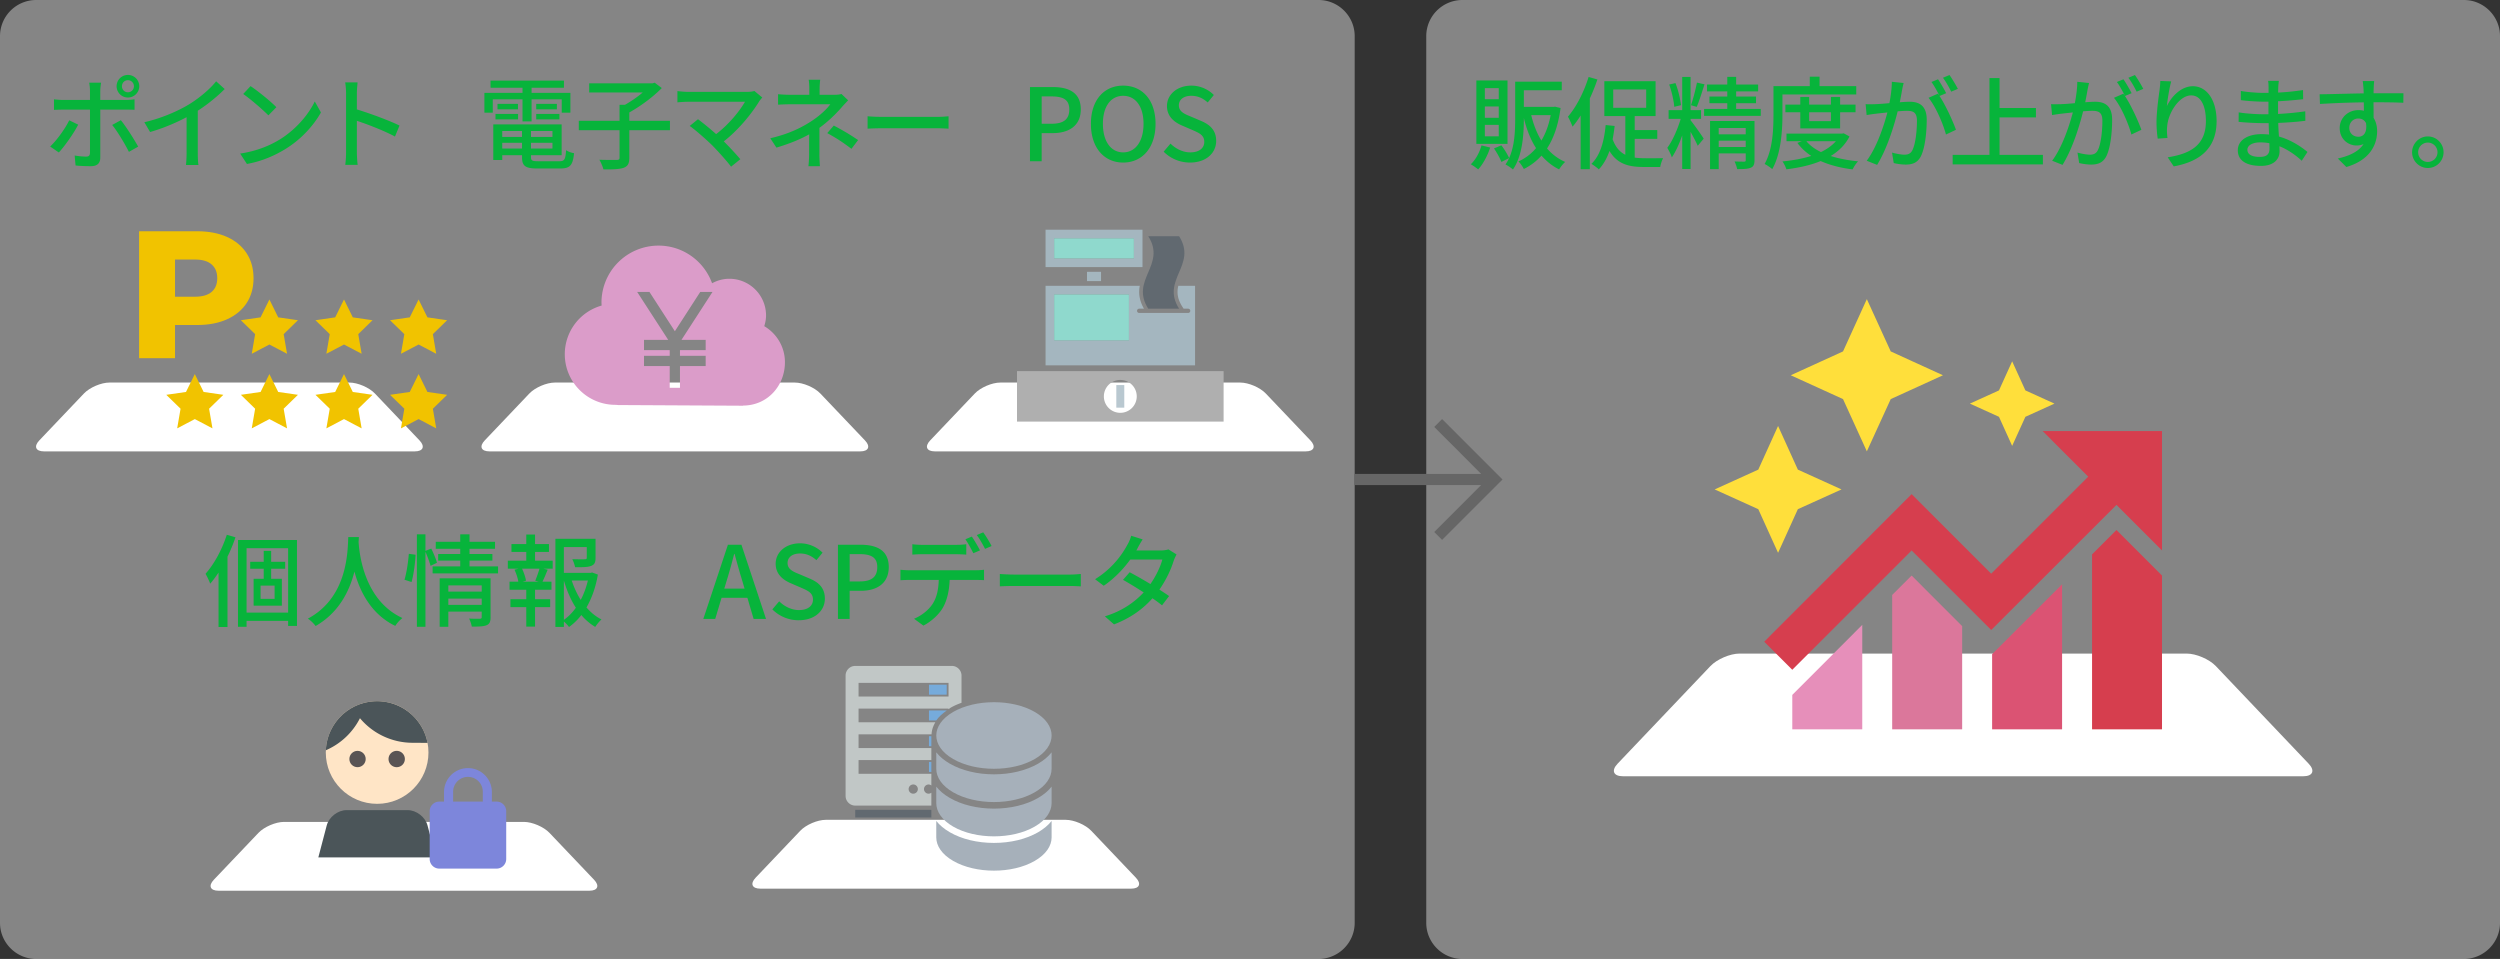 <svg xmlns="http://www.w3.org/2000/svg" xml:space="preserve" width="350" height="134.253"><rect width="100%" height="100%" fill="#333333" stroke="none"/><path fill="#FFF" d="M350 129.198c0 2.779-2.274 5.055-5.054 5.055H204.729c-2.779 0-5.054-2.275-5.054-5.055V5.054A5.068 5.068 0 0 1 204.729 0h140.218C347.726 0 350 2.274 350 5.054v124.144zm-160.344 0c0 2.779-2.274 5.055-5.055 5.055H5.054c-2.78 0-5.054-2.275-5.054-5.055V5.054A5.068 5.068 0 0 1 5.054 0h179.548c2.78 0 5.055 2.274 5.055 5.054v124.144z" opacity=".4"/><path fill="#666" d="m210.352 67.129-1.103-1.104-7.356-7.357-1.1 1.105 6.569 6.575h-17.706v1.557h17.706l-6.569 6.575 1.1 1.103 7.356-7.354z"/><path fill="#07B43B" d="M208.625 20.654c-.367 1.158-1.003 2.315-1.68 3.063a9.717 9.717 0 0 0-1.03-.72c.678-.649 1.214-1.637 1.496-2.64l1.214.297zm2.428-.508h-4.362v-8.879h4.362v8.879zm-1.229-7.806h-1.947v1.552h1.947V12.34zm0 2.569h-1.947v1.581h1.947v-1.581zm0 2.569h-1.947v1.609h1.947v-1.609zm8.654-2.358c-.311 2.372-.96 4.235-1.892 5.661a7.062 7.062 0 0 0 2.542 1.892c-.269.226-.665.72-.848 1.044-.974-.479-1.778-1.143-2.47-1.934a8.185 8.185 0 0 1-2.471 1.877c-.17-.311-.494-.833-.763-1.059a6.813 6.813 0 0 0 2.471-1.863c-.763-1.186-1.313-2.597-1.708-4.207v.071c0 2.174-.184 5.195-1.525 7.128-.239-.226-.762-.564-1.044-.706.198-.282.353-.579.508-.89l-1.086.537c-.185-.522-.636-1.298-1.03-1.892l1.03-.438c.424.564.875 1.298 1.086 1.792.776-1.708.848-3.825.848-5.533v-5.167h6.521v1.2h-5.308v2.329h4.149l.212-.028.778.186zm-4.108 1.003c.325 1.327.791 2.541 1.426 3.557.593-.988 1.03-2.174 1.299-3.557h-2.725zm9.265-4.998a24.814 24.814 0 0 1-1.059 2.654v9.91h-1.285v-7.524a12.828 12.828 0 0 1-1.129 1.567 13.037 13.037 0 0 0-.65-1.397c1.173-1.355 2.245-3.459 2.895-5.562l1.228.352zm5.222 10.94c.424.056.876.084 1.342.084.437.014 2.074 0 2.639 0-.169.296-.353.875-.409 1.228H230.1c-2.09 0-3.698-.423-4.771-2.244-.353 1.016-.847 1.892-1.496 2.583-.197-.211-.748-.607-1.03-.776 1.229-1.186 1.778-3.134 1.99-5.435l1.256.127c-.07.649-.169 1.285-.281 1.863.409 1.129 1.016 1.793 1.777 2.174v-5.42h-2.936v-4.884h7.171v4.884h-2.922v1.962h3.162v1.228h-3.162v2.626zm-3.006-6.973h4.615v-2.569h-4.615v2.569zm10.831 1.751c.339.395 1.581 2.131 1.835 2.569l-.833 1.002c-.197-.466-.621-1.256-1.002-1.962v5.209h-1.172v-4.715c-.409 1.186-.931 2.329-1.453 3.091-.113-.396-.424-.974-.636-1.341.72-.946 1.454-2.626 1.877-4.051h-1.693v-1.228h1.905v-4.645h1.172v4.645h1.468v1.228h-1.468v.198zm-2.287-1.892c-.057-.833-.353-2.132-.706-3.12l.876-.198c.381.96.678 2.244.776 3.091l-.946.227zm4.234-3.148c-.339 1.072-.748 2.372-1.086 3.162l-.805-.24c.297-.833.649-2.202.833-3.162l1.058.24zm7.877 3.444v.974h-7.933v-.974h3.247v-.804h-2.499v-.932h2.499v-.72h-2.838v-.96h2.838v-1.073h1.241v1.073h3.078v.96h-3.078v.72h2.781v.932h-2.781v.804h3.445zm-.875 7.171c0 .579-.127.903-.522 1.059-.409.184-1.045.198-1.905.198-.056-.311-.226-.777-.367-1.073.564.028 1.172.028 1.327.028.183 0 .239-.056.239-.212v-.946h-3.783v2.203h-1.213v-6.734h6.225v5.477zm-5.012-4.503v.89h3.783v-.89h-3.783zm3.783 2.668v-.889h-3.783v.889h3.783zm5.14-4.545c0 2.217-.197 5.491-1.425 7.637-.24-.212-.791-.593-1.073-.72 1.144-2.004 1.242-4.87 1.242-6.917v-3.98h5.082V10.73h1.369v1.327h5.139v1.172h-10.334v2.809zm9.388 3.063c-.594 1.171-1.511 2.061-2.626 2.739 1.13.367 2.429.606 3.826.748-.269.268-.607.79-.763 1.129-1.666-.211-3.176-.593-4.475-1.171-1.426.593-3.078.946-4.799 1.158-.1-.325-.34-.833-.552-1.102 1.427-.141 2.81-.381 4.038-.776a7.495 7.495 0 0 1-1.948-1.821l.635-.24h-2.159v-1.058h7.777l.24-.042.806.436zm-6.889-1.129v-2.259h-2.089v-1.072h2.089v-1.073h1.242v1.073h3.049v-1.073h1.285v1.073h2.159v1.072h-2.159v2.259h-5.576zm.848 1.792c.508.607 1.198 1.116 2.046 1.525.833-.409 1.553-.903 2.09-1.525h-4.136zm.394-4.051v1.242h3.049v-1.242h-3.049zm13.224-4.093c-.07.296-.154.649-.211.96a68.498 68.498 0 0 1-.325 1.736c.564-.042 1.072-.07 1.397-.07 1.341 0 2.372.564 2.372 2.513 0 1.651-.213 3.868-.792 5.068-.466.946-1.185 1.214-2.159 1.214-.536 0-1.2-.099-1.666-.212l-.239-1.468c.579.169 1.341.296 1.722.296.494 0 .889-.127 1.145-.663.423-.875.62-2.626.62-4.08 0-1.2-.536-1.397-1.426-1.397-.282 0-.748.028-1.271.07-.509 2.061-1.496 5.266-2.879 7.496l-1.454-.579c1.397-1.863 2.399-4.87 2.893-6.762-.634.071-1.198.127-1.524.17-.366.042-.987.126-1.383.197l-.141-1.524c.479.028.875.014 1.354 0 .452-.014 1.2-.071 1.977-.141.197-1.031.339-2.089.339-2.993l1.651.169zm5.025 1.82c.847 1.271 1.878 3.529 2.301 4.729l-1.397.663c-.396-1.496-1.454-3.952-2.442-5.138l1.313-.579c.07.099.141.198.226.311-.282-.564-.734-1.412-1.13-1.948l.918-.381c.354.508.861 1.397 1.144 1.948l-.933.395zm1.638-.607c-.297-.607-.748-1.412-1.157-1.948l.917-.381c.367.522.903 1.412 1.172 1.934l-.932.395zm12.837 8.851v1.327h-12.634v-1.327h5.152V10.928h1.412v4.192h5.096v1.313h-5.096v5.251h6.07zm6.461-10.064a19.06 19.06 0 0 0-.212.96c-.07.423-.197 1.101-.325 1.736.564-.042 1.073-.07 1.397-.07 1.342 0 2.372.564 2.372 2.513 0 1.651-.211 3.868-.79 5.068-.466.946-1.187 1.214-2.16 1.214-.536 0-1.2-.099-1.666-.212l-.239-1.468c.578.169 1.341.296 1.722.296.494 0 .89-.127 1.144-.663.424-.875.621-2.626.621-4.08 0-1.2-.537-1.397-1.427-1.397-.281 0-.747.028-1.27.07-.508 2.061-1.496 5.266-2.88 7.496l-1.454-.579c1.397-1.863 2.399-4.87 2.895-6.762-.636.071-1.2.127-1.524.17-.368.042-.988.126-1.384.197l-.142-1.524c.48.028.876.014 1.355 0a39.47 39.47 0 0 0 1.977-.141c.197-1.031.339-2.089.339-2.993l1.651.169zm5.025 1.82c.847 1.271 1.877 3.529 2.301 4.729l-1.397.663c-.396-1.496-1.454-3.952-2.441-5.138l1.312-.579c.07.099.142.198.227.311-.283-.564-.734-1.412-1.129-1.948l.917-.381c.353.508.86 1.397 1.144 1.948l-.934.395zm1.637-.607c-.296-.607-.748-1.412-1.157-1.948l.918-.381c.366.522.903 1.412 1.171 1.934l-.932.395zm4.841-1.439c-.254.875-.522 2.569-.606 3.458.606-1.285 1.962-2.781 3.641-2.781 1.906 0 3.317 1.877 3.317 4.884 0 3.896-2.441 5.689-5.999 6.338l-.847-1.271c3.063-.48 5.35-1.609 5.35-5.068 0-2.174-.72-3.6-2.061-3.6-1.694 0-3.246 2.513-3.359 4.348-.057.466-.042.946.042 1.609l-1.369.099a16.95 16.95 0 0 1-.169-2.259c0-1.313.239-3.232.423-4.503.057-.466.1-.946.113-1.313l1.524.059zm18.272 11.109c-.792-.734-1.863-1.524-3.12-2.033 0 .282.015.522.015.72 0 1.059-.763 2.033-2.584 2.033-2.117 0-3.261-.777-3.261-2.188 0-1.327 1.257-2.258 3.346-2.258.354 0 .692.028 1.03.056-.028-.522-.042-1.086-.057-1.595h-.762c-.89 0-2.471-.071-3.445-.184l.015-1.327c.875.17 2.598.269 3.445.269h.719v-1.765h-.691c-.932 0-2.356-.099-3.176-.211v-1.285c.861.155 2.259.268 3.162.268h.72v-.791a8.59 8.59 0 0 0-.057-.889h1.496c-.028.254-.07.564-.084.946 0 .155-.015.409-.015.691a33.916 33.916 0 0 0 3.486-.353l.014 1.285c-1.016.099-2.187.226-3.514.283v1.778a42.088 42.088 0 0 0 3.812-.367l.014 1.327c-1.3.155-2.456.24-3.797.296.014.635.056 1.299.098 1.906 1.808.508 3.191 1.496 3.996 2.16l-.805 1.228zm-4.532-2.456a7.24 7.24 0 0 0-1.255-.113c-1.187 0-1.821.452-1.821 1.03 0 .593.521 1.002 1.722 1.002.79 0 1.369-.226 1.369-1.129 0-.197 0-.465-.015-.79zm18.756-5.661c-.832-.042-2.146-.071-4.178-.071.014.749.014 1.567.014 2.188.325.508.494 1.144.494 1.863 0 1.863-.988 4.051-4.306 5.011l-1.199-1.186c1.638-.367 2.923-.974 3.599-2.019a2.34 2.34 0 0 1-.973.198c-1.13 0-2.358-.847-2.358-2.442 0-1.468 1.201-2.512 2.612-2.512.282 0 .536.028.775.099l-.014-1.186a126.91 126.91 0 0 0-6.14.226l-.043-1.355c1.581-.014 4.179-.099 6.169-.127-.015-.296-.015-.55-.029-.706-.027-.353-.07-.819-.112-1.016h1.609c-.028.183-.07.818-.07 1.016-.015.169-.015.41-.015.692h4.179l-.014 1.327zm-6.295 4.758c.719 0 1.256-.579 1.072-1.906-.226-.452-.62-.649-1.086-.649-.636 0-1.257.48-1.257 1.313 0 .776.592 1.242 1.271 1.242zm11.925 2.173a2.196 2.196 0 0 1-2.202 2.202 2.205 2.205 0 0 1-2.202-2.202c0-1.214.988-2.216 2.202-2.216a2.208 2.208 0 0 1 2.202 2.216zm-.847 0a1.355 1.355 0 1 0-2.71 0 1.355 1.355 0 0 0 2.71 0z"/><path fill="#FFF" d="M227.212 108.676c-1.333 0-1.672-.79-.753-1.756l12.996-13.664c.919-.966 2.76-1.756 4.093-1.756h62.58c1.333 0 3.174.79 4.093 1.756l12.996 13.664c.919.966.58 1.756-.753 1.756h-95.252z"/><path fill="#E68FBA" d="M250.921 97.285v4.818h9.795V87.482z"/><path fill="#D63E4E" d="m296.304 74.199-3.416 3.417v24.487h9.793V80.579z"/><path fill="#DB779B" d="m267.628 80.579-2.723 2.717v18.807h9.798V87.655z"/><path fill="#DB5373" d="M278.896 91.58v10.523h9.796V81.802z"/><path fill="#D63E4E" d="m285.978 60.353 6.374 6.38-13.582 13.583-11.142-11.138-20.635 20.662 3.928 3.929 16.707-16.706L278.77 88.2l17.536-17.513 6.375 6.376v-16.71h-16.703z"/><path fill="#FFDF3B" d="m279.857 58.354-4.072-1.848 4.072-1.849 1.845-4.071 1.851 4.071 4.07 1.849-4.07 1.848-1.851 4.071zM248.93 77.396l2.769-6.11 6.112-2.767-6.112-2.771-2.769-6.112-2.77 6.112-6.107 2.771 6.107 2.767zm12.428-14.206 3.345-7.317 7.31-3.336-7.31-3.338-3.345-7.32-3.334 7.32-7.32 3.338 7.32 3.336z"/><path fill="#FFF" d="M6.156 63.193c-1.163 0-1.459-.689-.657-1.533l6.249-6.569c.802-.843 2.41-1.533 3.573-1.533h33.593c1.163 0 2.771.69 3.573 1.533l6.249 6.569c.802.843.506 1.533-.657 1.533H6.156zm62.362 0c-1.163 0-1.459-.69-.657-1.533l6.248-6.569c.802-.843 2.41-1.533 3.573-1.533h33.594c1.163 0 2.771.689 3.573 1.533l6.25 6.569c.802.843.506 1.533-.657 1.533H68.518zm62.363 0c-1.163 0-1.459-.69-.657-1.533l6.248-6.569c.802-.843 2.41-1.533 3.573-1.533h33.594c1.163 0 2.771.69 3.573 1.533l6.249 6.569c.802.843.506 1.533-.657 1.533h-51.923zm-24.436 61.218c-1.163 0-1.459-.689-.657-1.533l6.248-6.569c.802-.844 2.41-1.533 3.573-1.533h33.594c1.163 0 2.771.689 3.573 1.533l6.248 6.569c.802.844.506 1.533-.657 1.533h-51.922zm-75.853.29c-1.163 0-1.459-.689-.657-1.533l6.249-6.568c.802-.844 2.41-1.533 3.573-1.533h33.595c1.163 0 2.771.689 3.573 1.532l6.249 6.57c.802.843.506 1.532-.657 1.532H30.592z"/><path fill="#07B43B" d="M10.946 17.45c-.621 1.228-1.919 3.049-2.71 3.896l-1.213-.833c.932-.876 2.103-2.499 2.667-3.67l1.256.607zm3.092-2.103v6.719c0 .762-.396 1.2-1.313 1.2-.678 0-1.51-.028-2.146-.099l-.127-1.397a9.613 9.613 0 0 0 1.609.155c.367 0 .522-.141.537-.522v-6.056H8.829c-.438 0-.89.014-1.271.042v-1.482c.396.042.819.085 1.256.085h3.783v-1.313c0-.325-.057-.875-.113-1.102h1.666a7.657 7.657 0 0 0-.112 1.115v1.299h3.543a9.3 9.3 0 0 0 1.256-.085v1.468c-.41-.028-.89-.028-1.242-.028h-3.557zm2.879 1.482c.748.903 1.863 2.682 2.428 3.698l-1.298.734c-.579-1.158-1.624-2.894-2.343-3.769l1.213-.663zm-.593-4.757c0-.875.706-1.581 1.581-1.581a1.59 1.59 0 0 1 1.595 1.581 1.59 1.59 0 0 1-1.595 1.581 1.579 1.579 0 0 1-1.581-1.581zm.748 0c0 .48.367.847.833.847s.847-.367.847-.847c0-.466-.381-.847-.847-.847s-.833.381-.833.847zm10.617 9.359c0 .578.028 1.355.099 1.666h-1.75c.042-.311.084-1.087.084-1.666v-5.025c-1.482.791-3.359 1.581-5.11 2.075l-.805-1.369c2.414-.551 4.799-1.595 6.367-2.569 1.426-.89 2.894-2.146 3.684-3.162l1.2 1.087a23.476 23.476 0 0 1-3.769 3.035v5.928zm11.482-1.906c2.272-1.397 4.037-3.515 4.898-5.322l.862 1.539c-1.017 1.821-2.753 3.755-4.955 5.11-1.426.875-3.219 1.708-5.407 2.103l-.945-1.454c2.356-.353 4.192-1.143 5.547-1.976zm-.48-4.517-1.115 1.143c-.734-.748-2.484-2.272-3.529-2.992l1.03-1.102c1.003.664 2.823 2.132 3.614 2.951zm16.606 4.108c-1.497-.805-3.783-1.694-5.336-2.202v4.361c0 .438.042 1.299.113 1.807h-1.736a14.69 14.69 0 0 0 .113-1.807v-8.159c0-.452-.042-1.102-.127-1.582h1.736c-.042.466-.099 1.087-.099 1.582v2.202c1.864.565 4.559 1.567 5.971 2.259l-.635 1.539zM32.966 75.219a21.627 21.627 0 0 1-1.115 2.71v9.854h-1.256V80.16c-.381.565-.762 1.101-1.171 1.553-.099-.324-.452-1.044-.65-1.384 1.2-1.341 2.315-3.387 2.979-5.462l1.213.352zm8.611.381v12.027h-1.242v-.706h-5.816v.833h-1.2V75.6h8.258zm-1.242 10.164v-9.02h-5.816v9.02h5.816zm-2.372-6.141v1.411h1.496v3.756h-3.953v-3.756h1.412v-1.411h-1.892v-.974h1.892v-1.525h1.044v1.525h1.962v.974h-1.961zm.48 2.357h-1.962v1.863h1.962V81.98zm11.798-6.79c-.014.198-.014.438-.042.692.127 1.877.861 8.215 6.141 10.643a4.27 4.27 0 0 0-1.002 1.102c-3.416-1.651-4.983-4.884-5.717-7.608-.677 2.695-2.16 5.745-5.434 7.623a4.494 4.494 0 0 0-1.087-1.031c5.646-3.007 5.561-9.557 5.661-11.42h1.48zm6.386 5.972c.297-.946.522-2.513.607-3.629l.946.128c-.042 1.115-.268 2.767-.564 3.825l-.989-.324zm3.656-1.948a18.884 18.884 0 0 0-.72-1.977v10.517h-1.2V74.81h1.2v2.314l.819-.323c.296.634.664 1.468.791 1.989l-.89.424zm9.444.085v.974h-9.161v-.974h3.868v-.819h-3.092v-.917h3.092v-.734h-3.43v-.974h3.43V74.81h1.299v1.045h3.571v.974h-3.571v.734h3.204v.917h-3.204v.819h3.994zm-1.045 7.114c0 .593-.126.932-.55 1.115-.438.184-1.101.197-2.075.197a4.814 4.814 0 0 0-.382-1.128c.649.042 1.327.027 1.511.027.198-.014.254-.07.254-.239v-.763h-4.673v2.132h-1.214v-6.79h7.128v5.449zm-5.915-4.461v.875h4.673v-.875h-4.673zm4.673 2.725v-.875h-4.673v.875h4.673zm7.467-6.183h2.47v1.115h-1.313l.607.155c-.24.593-.494 1.214-.72 1.665h1.256v1.13h-2.301v1.326h2.118V85h-2.118v2.725h-1.228V85h-2.216v-1.115h2.216V82.56h-2.343v-1.13h1.228c-.07-.479-.282-1.144-.536-1.665l.579-.155h-1.51v-1.115h2.583v-1.228h-2.075v-1.102h2.075v-1.327h1.228v1.327h1.948v1.102h-1.948v1.227zm.028 2.809c.198-.479.452-1.186.594-1.693h-2.442c.254.55.494 1.241.551 1.693l-.466.127h2.244l-.481-.127zm8.766-.862c-.282 1.681-.819 3.261-1.595 4.602.607.706 1.313 1.285 2.103 1.681-.282.239-.678.72-.875 1.045a7.728 7.728 0 0 1-1.948-1.667 8.09 8.09 0 0 1-1.722 1.681 4.064 4.064 0 0 0-.72-.763v.749h-1.186V75.431h5.618v2.668c0 .607-.127.945-.621 1.129-.466.184-1.186.184-2.244.184a4.15 4.15 0 0 0-.396-1.129c.805.028 1.553.028 1.765.014.211-.014.268-.056.268-.211v-1.497h-3.205v3.614h3.741l.212-.057.805.295zm-4.757 6.339c.649-.452 1.2-1.031 1.68-1.694-.72-1.115-1.27-2.414-1.68-3.812v5.506zm1.101-5.506c.31.96.734 1.878 1.256 2.711.452-.848.776-1.765 1.002-2.711h-2.258zm24.588 2.414h-3.614l-.889 2.965h-1.666l3.444-10.39h1.892l3.444 10.39h-1.736l-.875-2.965zm-.395-1.284-.41-1.397c-.353-1.13-.663-2.286-.988-3.459h-.057a77.107 77.107 0 0 1-.959 3.459l-.424 1.397h2.838zm3.89 2.909.959-1.131c.748.749 1.765 1.229 2.767 1.229 1.257 0 1.962-.594 1.962-1.469 0-.945-.706-1.242-1.666-1.665l-1.44-.621c-1.002-.424-2.117-1.215-2.117-2.726 0-1.637 1.439-2.865 3.416-2.865 1.214 0 2.357.509 3.148 1.313l-.861 1.044c-.649-.578-1.37-.932-2.287-.932-1.059 0-1.75.508-1.75 1.341 0 .891.833 1.229 1.68 1.567l1.426.607c1.228.522 2.117 1.284 2.117 2.809 0 1.666-1.383 3.021-3.656 3.021a5.18 5.18 0 0 1-3.698-1.522zm9.185-9.049h3.148c2.315 0 3.966.79 3.966 3.133 0 2.273-1.651 3.317-3.91 3.317h-1.567v3.939h-1.637V76.264zm3.049 5.138c1.666 0 2.457-.636 2.457-2.006 0-1.368-.861-1.82-2.513-1.82h-1.355v3.826h1.411zm16.217-1.567c.296 0 .833-.015 1.186-.07v1.453a31.355 31.355 0 0 0-1.186-.027h-3.628c-.057 1.496-.339 2.738-.875 3.755-.508.96-1.581 2.004-2.795 2.64l-1.313-.961c1.045-.423 2.061-1.241 2.612-2.103.606-.946.804-2.075.847-3.331h-4.08c-.423 0-.889.014-1.284.042v-1.468c.409.042.847.07 1.284.07h9.232zm-7.468-2.245c-.48 0-1.002.029-1.383.057v-1.454c.423.057.917.086 1.369.086h4.771c.438 0 .974-.029 1.412-.086v1.454a24.68 24.68 0 0 0-1.412-.057h-4.757zm7.157-.141c-.282-.564-.734-1.411-1.115-1.948l.903-.381c.353.508.861 1.383 1.144 1.934l-.932.395zm1.383-2.922c.381.522.917 1.397 1.171 1.92l-.917.396c-.296-.607-.762-1.412-1.157-1.935l.903-.381zm2.328 5.83c.452.042 1.327.084 2.089.084h7.665c.692 0 1.243-.057 1.581-.084v1.736c-.311-.015-.946-.057-1.567-.057h-7.679c-.791 0-1.623.028-2.089.057v-1.736zm24.736-2.738a7.267 7.267 0 0 0-.395.875c-.353 1.172-1.044 2.668-2.004 4.051.522.339 1.002.649 1.355.904l-.988 1.298a18.94 18.94 0 0 0-1.341-.988c-1.256 1.426-2.979 2.738-5.378 3.656l-1.285-1.129c2.484-.749 4.207-2.033 5.435-3.346a53.943 53.943 0 0 0-2.894-1.765l.932-1.059c.79.41 1.877 1.03 2.908 1.651.776-1.114 1.412-2.442 1.666-3.43h-4.489c-.932 1.284-2.202 2.64-3.712 3.67l-1.214-.918a12.712 12.712 0 0 0 4.517-4.813c.183-.283.438-.861.536-1.271l1.609.509a17.01 17.01 0 0 0-.72 1.242l-.169.31h3.43c.396 0 .791-.056 1.059-.154l1.142.707zM73.153 13.907h-4.165v1.864h-1.172v-2.767h5.336v-.72h-4.475v-1.002h10.276v1.002h-4.531v.72h5.435v2.767h-1.214v-1.864h-4.221v3.091h-1.27v-3.091zm5.167 8.667c.706 0 .847-.24.932-1.553.268.198.762.381 1.115.423-.169 1.708-.55 2.146-1.976 2.146H75.3c-1.736 0-2.216-.325-2.216-1.596v-.268h-2.767v.677H69.06V17.42h9.571v4.306h-4.292v.268c0 .494.169.579 1.044.579h2.937zm-8.95-6.62h3.162v.762H69.37v-.762zm3.148-1.412v.762h-2.866v-.762h2.866zm-2.202 3.797v.833h2.767v-.833h-2.767zm2.767 2.456v-.804h-2.767v.804h2.767zm4.262-2.456h-3.006v.833h3.006v-.833zm0 2.456v-.804h-3.006v.804h3.006zm.622-6.253v.762h-2.894v-.762h2.894zm-2.894 1.412h3.247v.762h-3.247v-.762zm18.721 2.273h-5.688v3.854c0 .805-.198 1.186-.791 1.412-.579.198-1.524.24-2.837.226-.085-.381-.339-.974-.565-1.355 1.059.042 2.117.028 2.442.028.296-.014.381-.084.381-.325v-3.839h-5.703v-1.313h5.703V14.67h.762a16.469 16.469 0 0 0 2.484-1.722h-7.496v-1.285h8.879l.296-.085.988.749c-1.2 1.228-2.964 2.541-4.545 3.416v1.172h5.688v1.312zm12.93-4.574a4.991 4.991 0 0 0-.409.494c-1.017 1.666-2.823 3.953-4.983 5.646.833.833 1.75 1.821 2.314 2.499l-1.298 1.044c-.564-.762-1.708-2.033-2.611-2.964-.847-.833-2.386-2.188-3.176-2.738l1.158-.946a40.807 40.807 0 0 1 2.541 2.089c1.863-1.425 3.346-3.317 4.037-4.531h-7.933c-.565 0-1.228.057-1.525.085V12.75a12.12 12.12 0 0 0 1.525.113h8.159c.452 0 .847-.042 1.087-.127l1.114.917zm7.992 7.947c0 .522.042 1.228.07 1.666h-1.609c.056-.409.099-1.143.099-1.666 0-.762 0-1.892.014-2.795-1.313.734-2.852 1.341-4.587 1.863l-.861-1.313c2.71-.622 4.489-1.567 5.745-2.386 1.186-.762 2.202-1.736 2.654-2.372h-5.533c-.508 0-1.341.028-1.779.057v-1.468c.48.057 1.271.085 1.75.085h2.625v-.833a8.65 8.65 0 0 0-.084-1.271h1.609c-.042.325-.084.861-.084 1.271v.833h2.061c.367 0 .734-.028 1.002-.113l.932.889c-.296.311-.664.691-.917.988-.72.833-1.863 1.976-3.105 2.865v3.7zm2.018-4.023c1.313.706 2.061 1.129 3.402 2.033l-.932 1.228c-1.228-.932-2.118-1.51-3.388-2.202l.918-1.059zm4.729-1.299c.452.042 1.327.085 2.089.085h7.665c.692 0 1.243-.057 1.581-.085v1.736c-.311-.014-.946-.057-1.567-.057h-7.679c-.791 0-1.623.028-2.089.057v-1.736zm22.734-4.093h3.148c2.315 0 3.966.79 3.966 3.133 0 2.273-1.651 3.317-3.91 3.317h-1.567v3.938h-1.637V12.185zm3.049 5.138c1.666 0 2.457-.635 2.457-2.005 0-1.369-.861-1.821-2.513-1.821h-1.355v3.826h1.411zm5.483.014c0-3.346 1.849-5.35 4.517-5.35s4.531 2.004 4.531 5.35c0 3.345-1.863 5.42-4.531 5.42s-4.517-2.074-4.517-5.42zm7.368 0c0-2.442-1.129-3.924-2.852-3.924s-2.837 1.482-2.837 3.924 1.115 3.995 2.837 3.995 2.852-1.553 2.852-3.995zm2.814 3.896.959-1.13c.749.749 1.765 1.229 2.767 1.229 1.257 0 1.962-.593 1.962-1.468 0-.946-.706-1.242-1.666-1.666l-1.44-.621c-1.002-.423-2.117-1.214-2.117-2.725 0-1.637 1.439-2.865 3.416-2.865 1.214 0 2.357.508 3.147 1.313l-.861 1.044c-.649-.579-1.369-.932-2.287-.932-1.059 0-1.75.508-1.75 1.341 0 .889.833 1.229 1.68 1.567l1.426.607c1.228.522 2.117 1.285 2.117 2.809 0 1.666-1.383 3.021-3.656 3.021a5.178 5.178 0 0 1-3.697-1.524z"/><path fill="#F1C300" d="M31.787 33.174c1.184.535 2.098 1.296 2.742 2.285.645.99.965 2.154.965 3.491 0 1.338-.32 2.497-.965 3.479-.644.98-1.558 1.739-2.742 2.271-1.184.533-2.58.801-4.189.801h-3.096v4.645h-5.028V32.375h8.125c1.608 0 3.004.267 4.188.799zm-2.158 7.694c.524-.449.787-1.088.787-1.918 0-.828-.263-1.473-.787-1.93-.526-.457-1.305-.686-2.335-.686h-2.792v5.207h2.792c1.03 0 1.809-.227 2.335-.673zm28.975 11.5 1.233 2.507 2.761.398-1.998 1.948.469 2.751-2.465-1.301-2.472 1.301.473-2.751-2.001-1.948 2.761-.398zm-10.444 0 1.231 2.507 2.762.398-1.996 1.948.472 2.751-2.469-1.301-2.468 1.301.472-2.751-2-1.948 2.763-.398zm-10.445 0 1.233 2.507 2.764.398-2 1.948.475 2.751-2.472-1.301-2.469 1.301.472-2.751-1.996-1.948 2.758-.398zm20.889-10.442 1.233 2.503 2.761.404-1.998 1.946.469 2.748-2.465-1.295-2.472 1.295.473-2.748-2.001-1.947 2.761-.403zm-10.444 0 1.231 2.503 2.762.403-1.996 1.947.472 2.748-2.469-1.295-2.468 1.295.472-2.748-2-1.947 2.763-.403zm-10.445 0 1.233 2.503 2.764.403-2 1.947.475 2.748-2.472-1.295-2.469 1.295.472-2.748-1.996-1.947 2.758-.403zM27.274 52.368l1.233 2.507 2.762.398-1.998 1.948.474 2.751-2.471-1.301-2.47 1.301.474-2.751-2.001-1.948 2.762-.398z"/><path fill="none" d="M82.533 63.193c-3.109 0-5.652-2.543-5.652-5.652V33.646c0-3.109 2.543-5.652 5.652-5.652h23.894c3.109 0 5.652 2.543 5.652 5.652v23.896c0 3.109-2.543 5.652-5.652 5.652H82.533z"/><path fill="#DB9CC9" d="M106.998 45.664c.145-.478.249-.975.249-1.5a5.139 5.139 0 0 0-5.139-5.136c-.878 0-1.695.239-2.418.628-1.11-3.073-4.047-5.27-7.5-5.27a7.983 7.983 0 0 0-7.983 7.982c0 .139.017.273.021.411a7.08 7.08 0 0 0-5.158 6.813 7.084 7.084 0 0 0 7.085 7.085c.164 0 .369.042.531.03l17.334.094v-.02c3.48-.012 5.872-2.825 5.872-6.067-.002-2.158-1.164-4.024-2.894-5.05zm-8.202 1.917v1.439h-3.6v.788h3.6v1.438h-3.6v3.048h-1.435v-3.048h-3.599v-1.438h3.599v-.788h-3.599v-1.439h3.388l-4.347-6.714h1.719l3.559 5.506 3.556-5.506h1.717l-4.345 6.714h3.387z"/><path fill="none" d="M120.458 124.411c-3.109 0-5.652-2.544-5.652-5.652V94.862c0-3.108 2.543-5.652 5.652-5.652h23.897c3.109 0 5.652 2.544 5.652 5.652v23.896c0 3.108-2.543 5.652-5.652 5.652h-23.897z"/><g fill="#A6B0BA"><path d="M144.86 106.264c-3.15 1.822-8.262 1.822-11.416 0-3.152-1.819-3.152-4.771 0-6.592 3.154-1.819 8.266-1.819 11.416-.003 3.155 1.822 3.155 4.775 0 6.595zm.465 10.256c-1.665.962-3.855 1.489-6.172 1.489-2.315 0-4.507-.527-6.169-1.489-.796-.461-1.438-.997-1.907-1.59v2.301c0 1.192.788 2.386 2.367 3.295 3.154 1.82 8.266 1.82 11.416 0 1.581-.909 2.365-2.103 2.365-3.295v-2.301c-.465.592-1.105 1.129-1.9 1.59z"/><path d="M145.325 111.719c-1.665.959-3.855 1.488-6.172 1.488-2.315 0-4.507-.529-6.169-1.488-.796-.46-1.438-.996-1.907-1.589v2.297c0 1.195.788 2.388 2.367 3.297 3.154 1.821 8.266 1.821 11.416 0 1.581-.909 2.365-2.102 2.365-3.297v-2.297c-.465.593-1.105 1.129-1.9 1.589z"/><path d="M145.325 106.918c-1.665.96-3.855 1.489-6.172 1.489-2.315 0-4.507-.529-6.169-1.489-.796-.46-1.438-.997-1.907-1.589v2.298c0 1.193.788 2.386 2.367 3.297 3.154 1.819 8.266 1.819 11.416 0 1.581-.911 2.365-2.104 2.365-3.297v-2.298c-.465.592-1.105 1.129-1.9 1.589z"/></g><path fill="#76ABDB" d="M130.057 95.858h2.481v1.396h-2.481z"/><path fill="#C1C7C6" d="M130.391 110.975a.623.623 0 0 1-.387.142.646.646 0 0 1-.645-.645c0-.354.291-.644.645-.644.149 0 .278.058.387.143v-1.641h-10.192v-1.916h10.192v-1.688h-10.192v-1.917h10.219c.023-.589.214-1.153.529-1.688h-10.748v-1.917h12.597v.087c.108-.069.188-.148.302-.217.463-.265.977-.49 1.515-.682v-3.81c0-.743-.61-1.352-1.354-1.352h-13.525c-.743 0-1.351.608-1.351 1.352v16.849c0 .744.608 1.353 1.351 1.353h10.655c.002-.583.002-1.192.002-1.809zM120.199 95.6h12.597v1.915h-12.597V95.6zm7.656 15.516a.645.645 0 1 1-.002-1.29.645.645 0 0 1 .002 1.29z"/><path fill="#76ABDB" d="M132.538 99.475v-.013h-2.481v1.399h1.021c.348-.508.859-.965 1.46-1.386zm-2.149 3.594h-.333v1.396h.334c.001-.719-.001-1.204-.001-1.396zm.002 3.604h-.334v1.399h.334v-1.399z"/><path fill="#616970" d="M130.389 113.375h-10.655v1.077h10.655v-1.077z"/><path fill="none" d="M144.895 63.193c-3.109 0-5.652-2.543-5.652-5.652V33.646c0-3.109 2.543-5.652 5.652-5.652h23.896c3.109 0 5.652 2.543 5.652 5.652v23.896c0 3.109-2.543 5.652-5.652 5.652h-23.896z"/><path fill="#A4B6BF" d="M159.95 37.394h-13.571v-5.236h13.571v5.236zm-1.206-1.205v-2.824h-11.161v2.824h11.161zm-6.563 1.866h1.965v1.299h-1.965z"/><path fill="#AFAFAF" d="M142.38 51.956v7.071h28.925v-7.071H142.38zm14.461 5.839a2.3 2.3 0 0 1-2.299-2.302 2.3 2.3 0 1 1 4.602 0 2.303 2.303 0 0 1-2.303 2.302z"/><path fill="#B9C8D0" d="M156.285 53.91h1.115v3.163h-1.115z"/><path fill="#A4B6BF" d="M164.962 40.015c-.209.89-.149 1.806.558 2.915l.182.284h.635c.167 0 .301.136.301.303a.299.299 0 0 1-.301.298h-6.851a.3.3 0 0 1-.3-.298c0-.167.134-.303.3-.303h.666c-.68-1.193-.765-2.244-.584-3.198H146.38v11.128h20.928V40.015h-2.346zm-6.913 7.65h-10.466v-6.447h10.466v6.447z"/><path fill="#616970" d="M165.071 33.064h-4.319c2.592 4.059-2.59 6.088 0 10.149h4.319c-2.592-4.061 2.589-6.09 0-10.149z"/><path fill="#8FD9CD" d="M147.583 33.365h11.161v2.824h-11.161zm0 7.853h10.466v6.447h-10.466z"/><circle cx="52.798" cy="105.349" r="7.187" fill="#FFE5C6"/><path fill="#4B5559" d="m59.749 104.006.108.002a7.187 7.187 0 0 0-14.239 1.031l.24-.11a9.632 9.632 0 0 0 4.536-4.38 9.62 9.62 0 0 0 7.355 3.441c.668 0 1.999.016 2 .016z"/><g fill="#595454"><circle cx="50.055" cy="106.263" r="1.143"/><path d="M55.541 105.12c-.631 0-1.146.511-1.146 1.144a1.143 1.143 0 1 0 1.146-1.144z"/></g><path fill="#4B5559" d="M59.853 115.562c-.31-1.179-1.56-2.145-2.78-2.145h-8.552c-1.218 0-2.47.966-2.78 2.145l-1.176 4.477h16.463l-1.175-4.477z"/><path fill="#7D86DB" d="M69.534 112.225h-.672v-1.34a3.35 3.35 0 0 0-3.348-3.351c-1.846 0-3.35 1.5-3.35 3.351v1.34h-.669c-.735 0-1.34.603-1.34 1.34v6.699c0 .734.604 1.34 1.34 1.34h8.038c.736 0 1.337-.605 1.337-1.34v-6.699a1.34 1.34 0 0 0-1.336-1.34zm-1.944 0h-4.152v-1.34a2.077 2.077 0 1 1 4.153 0v1.34z"/></svg>